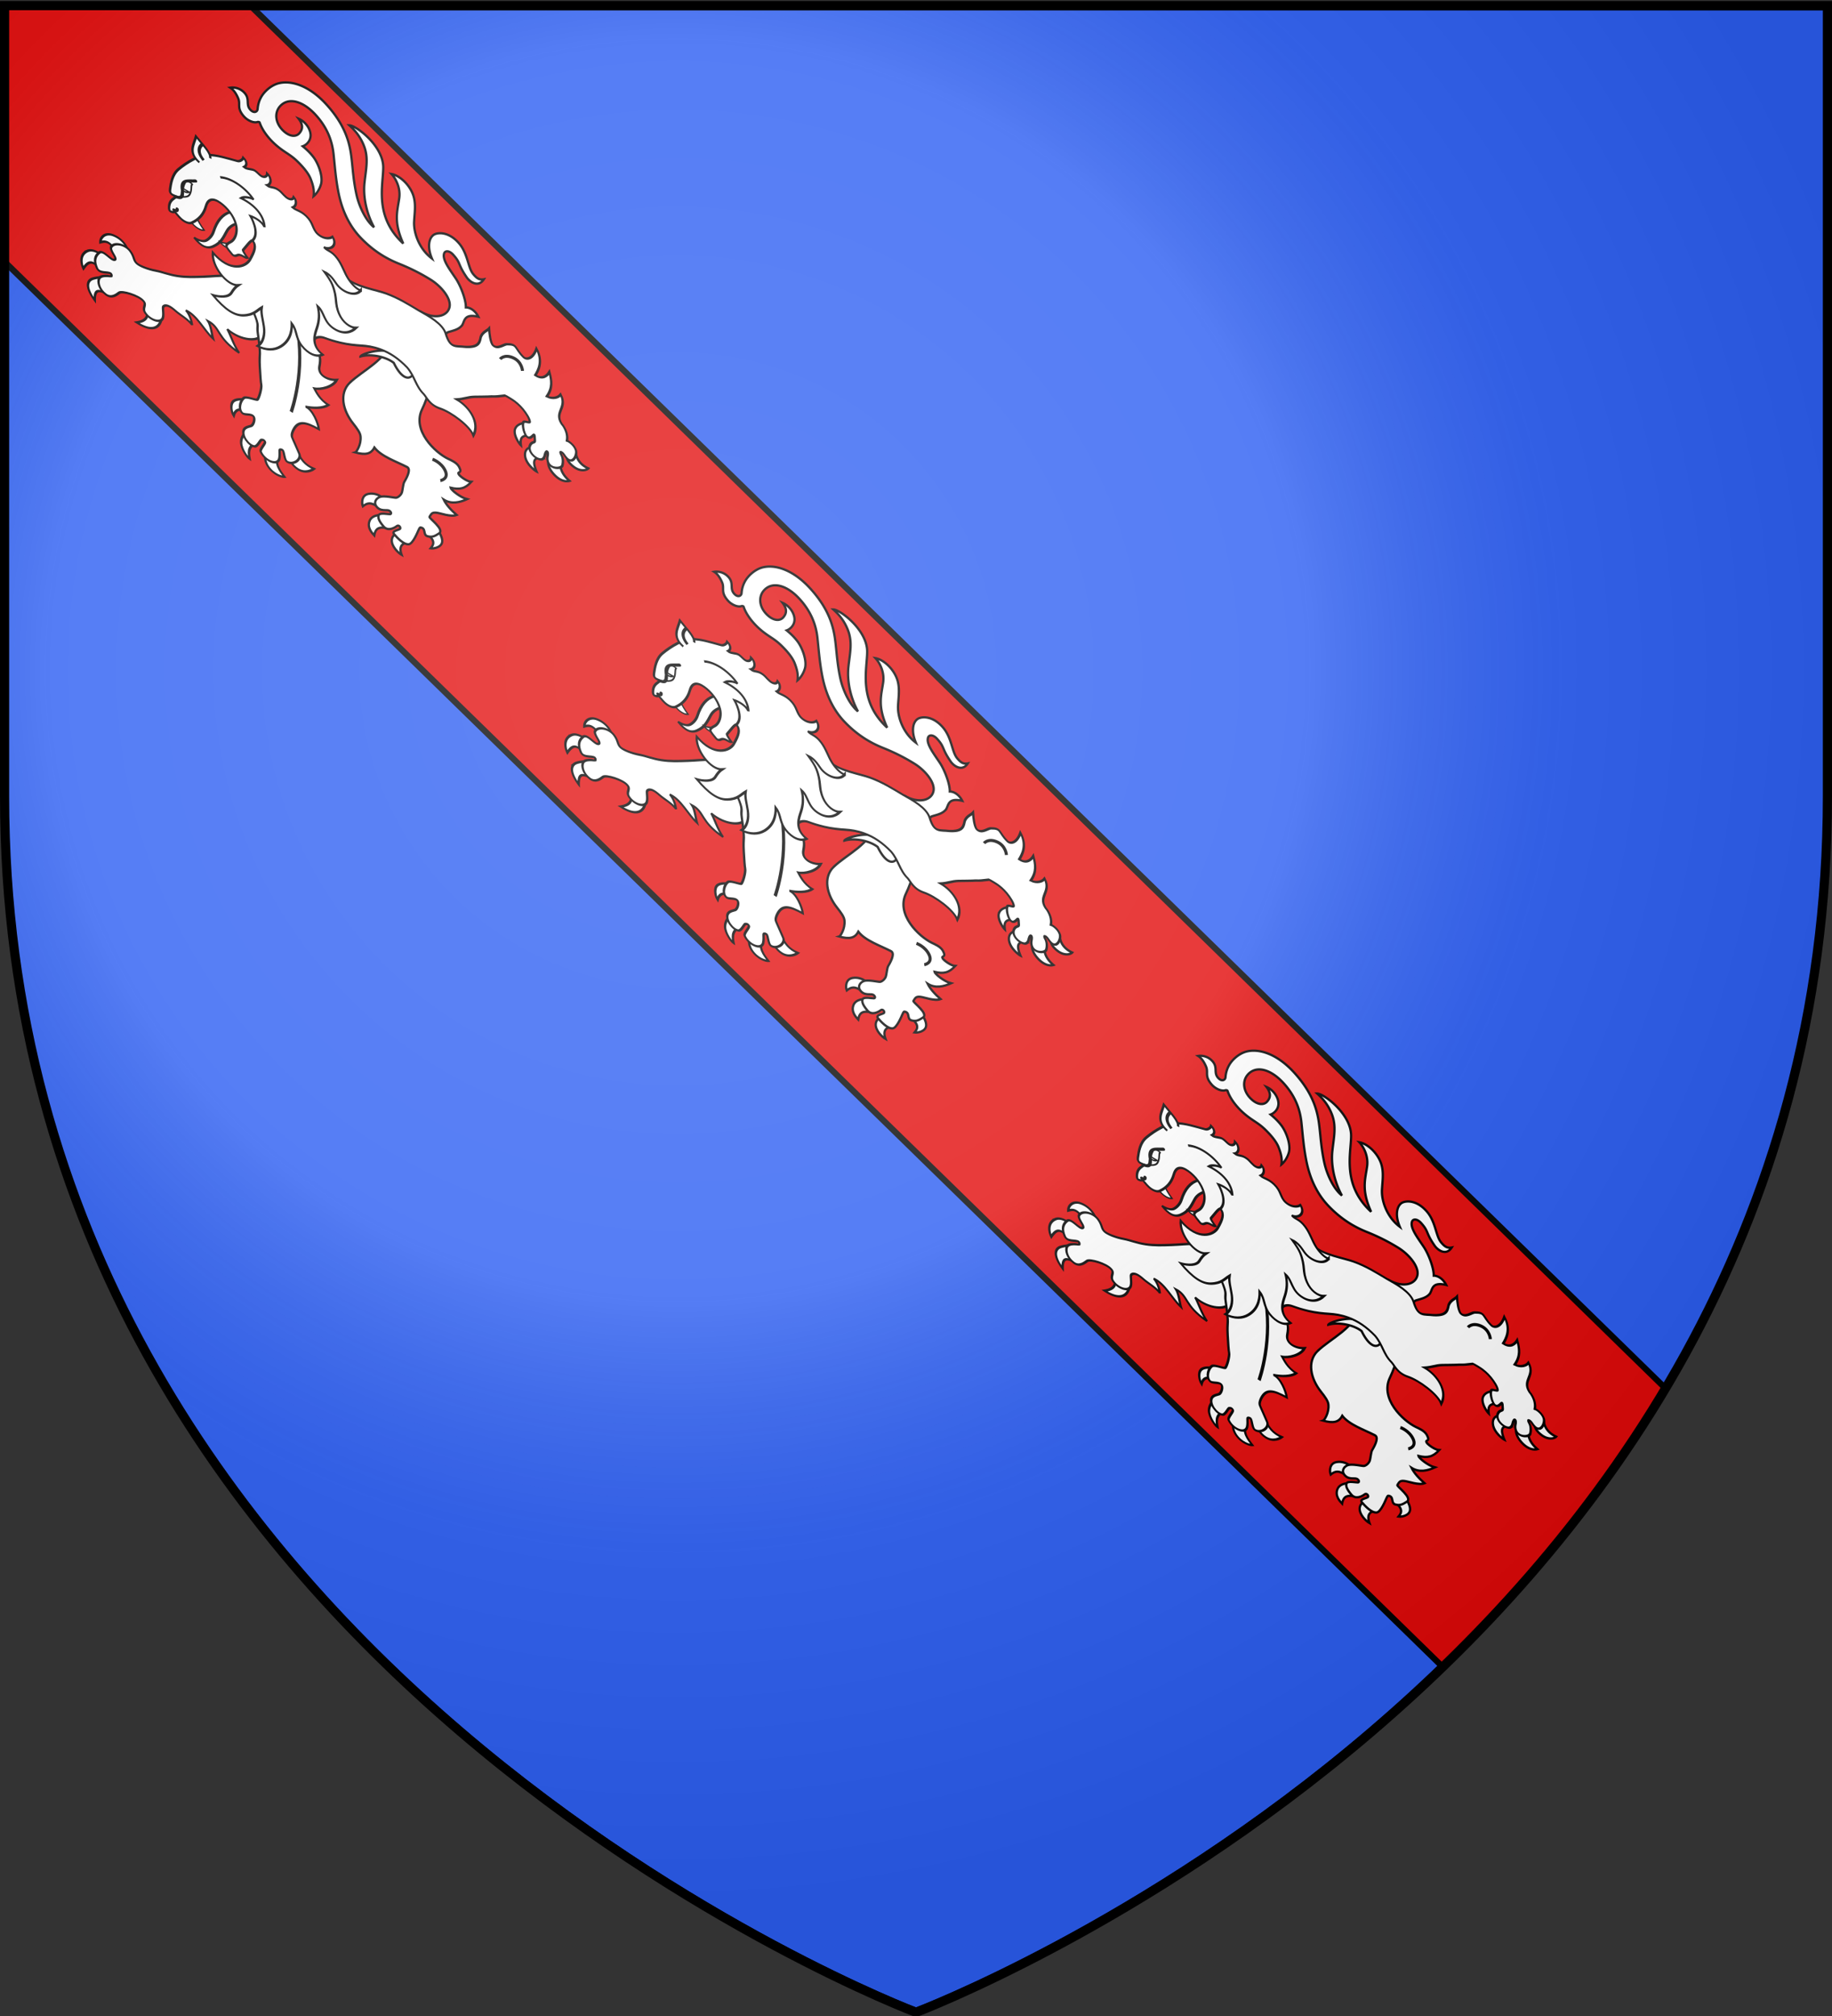 <svg xmlns="http://www.w3.org/2000/svg" xmlns:xlink="http://www.w3.org/1999/xlink" version="1" width="600" height="660"><rect width="100%" height="100%" fill="#333333" stroke="none"/><defs><clipPath id="b"/><radialGradient cx="221.445" cy="226.331" r="300" fx="221.445" fy="226.331" id="e" xlink:href="#a" gradientUnits="userSpaceOnUse" gradientTransform="matrix(1.353 0 0 1.349 -77.63 -85.747)"/><linearGradient id="a"><stop offset="0" stop-color="#fff" stop-opacity=".314"/><stop offset=".504" stop-color="#fff" stop-opacity=".251"/><stop offset=".72" stop-color="#6b6b6b" stop-opacity=".125"/><stop offset="1" stop-opacity=".125"/></linearGradient></defs><g id="c" fill="#fcef3c" stroke="#000" stroke-width="1.5"><path d="M306.183 611.093c.189-8.387 2.221-16.183 6.005-23.57 9.906-21.278 40.163-20.77 33.494 5.254-2.458 9.59-10.807 15.226-20.726 16.193.716-2.527 4.653-11.46 1.475-13.207-5.084.196-11.396 9.165-12.914 13.442-.219.614-.157 1.324-.402 1.928M293.582 611.647c-.189-8.387-2.221-16.182-6.005-23.57-9.906-21.278-40.163-20.77-33.494 5.255 2.458 9.59 10.807 15.225 20.726 16.192-.715-2.527-4.653-11.46-1.475-13.207 5.084.196 11.396 9.165 12.914 13.443.219.614.157 1.323.402 1.927" fill-rule="evenodd"/><path d="M299.297 530.39c-10.437 11.486-17.444 24.768-14.423 40.345 1.666 8.594 5.707 16.553 8.556 24.832 1.781 5.194 2.237 10.62 2.026 16.08h8.854c-.423-5.5.505-10.83 2.027-16.08 2.714-8.33 6.845-16.232 8.556-24.832 3.199-16.08-4.31-28.206-14.378-40.295l-.615-.8-.603.75z"/><path d="M291.04 618.014c-1.852 5.297-9.4 14.998-13.409 17.763-1.04.717 4.97-.413 7.661-1.015 3.53-.79 8.117-4.63 8.01-3.275-.01 6.206 1.698 16.56 6.152 21.317l.422.459.436-.459c4.452-5.302 6.13-14.626 6.153-21.317-.108-1.355 4.48 2.485 8.01 3.275 2.69.602 8.7 1.732 7.66 1.015-4.009-2.765-11.552-12.466-13.404-17.763H291.04z" fill-rule="evenodd"/><rect width="42.148" height="6.972" rx="3.523" ry="3.523" x="278.842" y="611.377"/></g><path d="M300 658.5S1.5 546.18 1.5 260.728V2.177h597v258.551C598.5 546.18 300 658.5 300 658.5z" style="marker:none" color="#000" fill="#2b5df2" fill-rule="evenodd" stroke="#000" stroke-width="2.5" overflow="visible"/><g transform="translate(0 -6)" clip-path="url(#b)"><use transform="translate(-222.838 -131.031) scale(1.245)" width="600" height="660" xlink:href="#c"/><use transform="translate(75.927 -131.031) scale(1.245)" width="600" height="660" xlink:href="#c"/><use transform="translate(-297.529 -255.516) scale(1.245)" width="600" height="660" xlink:href="#c"/><use transform="translate(1.235 -255.516) scale(1.245)" width="600" height="660" xlink:href="#c"/><use transform="translate(-148.147 -255.516) scale(1.245)" width="600" height="660" xlink:href="#c"/><use transform="translate(150.618 -255.516) scale(1.245)" width="600" height="660" xlink:href="#c"/><use transform="translate(-73.456 -131.031) scale(1.245)" width="600" height="660" xlink:href="#c"/><use transform="translate(-222.838 -380.002) scale(1.245)" width="600" height="660" xlink:href="#c"/><use transform="translate(75.927 -380.002) scale(1.245)" width="600" height="660" xlink:href="#c"/><use transform="translate(-297.529 -504.487) scale(1.245)" width="600" height="660" xlink:href="#c"/><use transform="translate(1.235 -504.487) scale(1.245)" width="600" height="660" xlink:href="#c"/><use transform="translate(-148.147 -504.487) scale(1.245)" width="600" height="660" xlink:href="#c"/><use transform="translate(150.618 -504.487) scale(1.245)" width="600" height="660" xlink:href="#c"/><use transform="translate(225.309 -380.002) scale(1.245)" width="600" height="660" xlink:href="#c"/><use transform="translate(-372.22 -380.002) scale(1.245)" width="600" height="660" xlink:href="#c"/><use transform="translate(-222.838 -628.972) scale(1.245)" width="600" height="660" xlink:href="#c"/><use transform="translate(75.927 -628.972) scale(1.245)" width="600" height="660" xlink:href="#c"/><use transform="translate(-297.529 -753.457) scale(1.245)" width="600" height="660" xlink:href="#c"/><use transform="translate(1.235 -753.457) scale(1.245)" width="600" height="660" xlink:href="#c"/><use transform="translate(-148.147 -753.457) scale(1.245)" width="600" height="660" xlink:href="#c"/><use transform="translate(150.618 -753.457) scale(1.245)" width="600" height="660" xlink:href="#c"/><use transform="translate(225.309 -628.972) scale(1.245)" width="600" height="660" xlink:href="#c"/><use transform="translate(-372.22 -628.972) scale(1.245)" width="600" height="660" xlink:href="#c"/><use transform="translate(-73.456 -380.002) scale(1.245)" width="600" height="660" xlink:href="#c"/><use transform="translate(-73.456 -628.972) scale(1.245)" width="600" height="660" xlink:href="#c"/></g><path d="M1.5 2.188v83.5l470.906 459.937c26.492-25.569 51.983-55.811 73.031-91.125L82.344 2.187H1.5z" style="marker:none" color="#000" fill="#e20909" stroke="#000" stroke-width="2" overflow="visible"/><g id="d" fill="#fff" stroke="#000"><path d="M151.209 106.645c1.039-1.176.443-4.165 5.46-2.95-.772-1.562-2.316-3.027-4.096-3.053.065-2.517-1.714-7.068-3.225-9.358-1.968-2.982-4.54-6.197-3.914-8.255.333-1.093 1.748-1.01 2.968.332 2.647 2.913 1.39 2.974 4.445 7.425 1.147 1.672 3.876 3.365 5.616.649-1.58.306-2.47-.485-3.48-1.699-1.754-2.106-1.718-6.662-4.649-10.073-3.447-4.012-7.207-3.607-8.385-2.718-1.577 1.191-1.989 4.152-.479 7.7-4.222-3.144-6.043-8.488-5.846-12.112.165-3.036.725-6.11-.452-9.069-1.328-3.336-4.464-6.068-6.94-6.483 1.342 1.447 3.017 4.457 2.518 7.957-.607 4.247-1.909 7.638 1.32 14.787-9.694-8.872-6.507-19.294-6.554-24.995-.058-7.076-8.977-13.703-11.103-13.699 1.363 1.24 3.438 3.241 4.788 6.711 1.561 4.014.681 7.422.176 12.092-.502 4.644.671 10.089 3.13 14.574-2.623-2.064-4.83-6.645-5.714-10.516-.914-4.01-1.224-8.016-1.476-10.371-.503-4.691-1.047-11.337-8.613-19.536-5.32-5.767-11.088-7.763-15.351-6.74-2.501.6-4.916 2.73-5.968 4.81a9.16 9.16 0 0 0-1.003 3.603c-.062.972-1.235 1.585-2.467.174-1.451-1.663-.046-3.298-1.709-5.284-1.372-1.64-3.364-2.067-4.79-1.838 1.129.715 1.974 2.01 2.607 3.51.824 1.958-.606 3.092 1.86 5.89 1.233 1.4 3.317 2.283 4.537 1.8.191-.01.56.02.632.235.947 2.827 3.273 5.493 5.099 7.128 3.05 2.732 4.751 3.067 7.437 5.736.837.831 3.242 3.238 4.142 5.51 1.11 2.8 1.16 4.3.97 5.722 1.242-1.033 2.071-2.635 2.44-3.969.68-2.466-.828-6.643-2.448-8.793-1.078-1.431-2.29-2.565-3.546-3.595 1.15-.389 2.546-1.675 2.575-3.522.03-1.896-1.453-4.446-3.92-5.496 1.537 2.027 1.37 3.487.218 4.78-1.095 1.231-3.088 1.098-5.037-.648-2.873-2.574-3.275-6.141-1.137-8.355 2.832-2.933 7.495-1.402 11.393 2.802 3.908 4.215 5.522 8.579 5.996 12.94.406 3.746.666 7.52 1.452 11.782.613 3.324 2.115 10.167 7.558 15.789 4.033 4.166 8.163 6.666 12.425 8.377 4.263 1.712 7.506 3.445 10.367 5.217 3.437 2.13 6.93 6.235 6.152 9.144-.805 3.012-5.069 3.932-9.632 1.208 2.335 2.99 7.396 8.943 9.032 6.894 1.679-.553 3.434-.808 4.621-2.151z" style="marker:none" color="#000" fill-rule="evenodd" stroke-width=".75" overflow="visible"/><g fill="#fff" stroke-width="10.002" color="#000" fill-rule="evenodd"><path d="M100.406 63.094c-10.113.192-15.591 8.078-17.031 10.937 17.972-2.722 16.41 2.56 19.719 13.25l15.594-6.531c-1.413-5.619-3.889-14.74-12.188-16.906-2.196-.574-4.22-.786-6.094-.75zm37.906.437c-3.399-.067-6.729.908-9.125 2.657 7.045 2.513 10.928 5.505 7.407 17.156l13.344 8.875c3.327-4.026 6.823-13.231.125-22.719-2.868-4.06-7.38-5.883-11.75-5.969zM78.626 87.563c-6.039-.182-13.277 3.703-16.25 18.468 15.721-11.87 15.784-.426 23.656 7.219l10.625-18.094s-6.036-4.281-14.094-6.906a14.195 14.195 0 0 0-3.937-.688zm32.656 58.562c-6.582 10.649-15.364 11.329-26.812 5.844 7.307 21.353 23.867 21.132 38.875 9.187l-12.063-15.031z" transform="matrix(.16 -.148 .222 .229 -2.48 83.273)" style="marker:none" stroke-width="2.844" overflow="visible"/><path d="M98.5 125.347c.89 5.23 4.911 12.557 3.96 18.978 3.502-3.895 6.617-8.712 6.65-13.638 6.556 9.629.393 24.305 1.84 35.248 2.624-4.048 9.278-10.236 10.466-15.437 6.781 12.013-6.142 15.906 2.694 40.027 1.654-9.103 7.091-16.961 9.135-23.276 3.324 16.801 20.525 26.677 29.477 23.122 23.28 25.743 47.76 12.996 44.11-16.766 0 0-23.472-42.408-28.926-45.789-5.922-3.67-13.333-6.817-21.86-11.334-9.624-5.098-17.514-9.178-25.143-15.167-7.628-5.989-11.522-11.601-16.543-15.833-7.07-5.959-12-12.812-12.411-16.148-.503-4.08 3.373-5.5 4.316-12.122 1.121-7.88-7.503-15.531-14.804-13.781-4.163.998-3.978 8.88-6.126 10.644-.506.416-1.138.597-1.983.423-4.426-.914-1.888-13.77-8.914-13.7-7.025.071-12.42 2.648-15.64 9.806-2.587 5.755 8.237 8.658 8.896 11.861.147.718-1.292 1.894-2.032 1.936-.488.027-8.665-7.47-14.39-5.031-4.46 1.901-8.996 7.68-6.822 15.007 1.879 6.337 10.449 6.104 14.582 6.209 4.9.125 16.888 13.112 16.519 19.431.14 5.058-7.504 3.684-8.61 9.587-1.417 7.57 5.05 15.399 11.486 13.883 4.816-1.133 9.536-7.907 11.737-8.295 5.372-.466 7.351 4.35 8.337 10.155z" style="marker:none" stroke-width="2.501" overflow="visible" transform="matrix(.196 -.154 .241 .27 8.046 83.164)"/></g><path d="M119.357 162.352c-1.098 1.11-.681 3.097-.538 3.424 2.222-1.834 3.485-.762 6.108.77-.05-1.595-.071-2.982-.002-3.806-.44-.519-2.344-1.445-4.251-1.055-.583.12-1.01.356-1.317.667zm2.309 7.252c-.232.22-.43.48-.57.802-1.034 2.354.877 4.215 1.48 4.867.542-3.208 2.564-2.564 4.968-2.332l-2.538-4.36c-.676-.008-2.337.074-3.34 1.023zm9.217 4.538s-2.377.59-2.557 2.58c-.194 2.144 2.191 4.349 3.201 4.915-1.134-3.121.575-4.012 2.546-3.983zm8.574.253c3.094 2.483 2.784 3.686 1.587 5.122 1.047.153 3.543-.345 3.768-2.101.248-1.93-1.971-4.704-2.143-4.66z" style="marker:none" color="#000" fill-rule="evenodd" stroke-width=".75" overflow="visible"/><path d="M114.498 125.353c-3.466 3.462-2.23 8.993 1.102 13.213 1.43 1.81 2.358 3.1 2.478 4.255.294 2.835-1.416 5.208-1.71 5.294 3.346.906 5.137.539 6.248-1.605 2.279 2.957 7.172 4.558 10.703 6.388 1.192.618.388 2.699-.91 4.868-.423.706-.513 2.829-.834 3.592-.333.79-1.26 1.559-1.881 1.59-.641.032-3.858-.756-5.225-.277-1.27.446-2.11 1.758-1.286 2.98 1.315 1.95 3.451 1.12 4.226 1.5.75.366.867 1.142.355 1.186-.608.052-3.401-.613-3.753.35-.266.726-.023 1.784 1.653 3.709 1.42 1.632 3.593.391 4.311-.182.584-.467 1.277.362 1.105.824-.185.496-2.978.68-2.029 1.8.95 1.118 3.093 3.483 4.818 3.34 1.357-.112 2.936-4.054 3.136-4.487.238-.516.444-1.045.732-1.002 1.959.294.657 2.4 2.28 2.869 1.725.498 2.713-.285 3.727-.906 2.084-1.274-3.422-5.076-3.08-5.476.639-.964.773-1.457 2.182-1.34 1.408.117 4.736 1.504 6.71.76-1.92-1.685-3.444-3.404-4.24-5.032 2.542 1.597 5.27.92 7.658-.15-2.345-.614-5.266-3.062-5.398-3.749 2.988.716 4.73.321 6.788-1.915-1.333-.056-3.686-1.755-4.115-2.466-.658-1.09 1.333-.037.132-2.389-.756-1.482-2.691-2.246-3.632-2.701-4.313-2.088-11.89-9.33-8.501-16.219 1.843-3.746 3.692-10.346 3.385-11.385-2.448-8.275-9.668-10.114-13.77-11.21-1.148 6.459-8.903 9.69-13.365 13.973z" style="marker:none" color="#000" fill-rule="evenodd" stroke-width=".75" overflow="visible"/><path d="M118.042 116.713c3.497-1.017 8.47.127 10.916 2.077 2.492 5.094 5.046 5.931 6.451 3.618 1.148-1.886-.621-3.66-3.065-5.305-2.18-1.467-3.955-2.157-6.415-2.306-3.211-.196-7.406 1.1-7.887 1.916zM168.967 139.907a2.449 2.449 0 0 0-.302.622c-.545 1.704 1.098 4.402 1.934 5.226-.302-2.317.189-3.313 3.112-3.17-.433-1.056-.995-2.562-1.565-4.08-.422-.061-2.312.106-3.179 1.402zm3.421 7.395c-.29.399-.482.965-.441 1.726.153 2.838 3.326 5.104 3.765 5.32-1.49-3.61-.804-4.66 2.033-4.428l-3.76-3.443c-.36-.05-1.113.16-1.597.825zm7.252 3.005s-.844 2.043 1.675 4.867c2.517 2.822 4.71 2.43 5.213 2.266-2.152-1.82-3.458-4.115-2.794-6.56zm5.818-1.392c.142.767.194 2.157 2.35 3.835 2.32 1.804 4.37 1.184 4.875.6-2.527-1.122-3.747-2.994-4.051-4.844z" style="marker:none" color="#000" fill-rule="evenodd" stroke-width=".75" overflow="visible"/><g fill="#fcef3c" stroke-width="10.002"><path d="M105.906 278.781c-6.828.233-12.953 7.036-14.312 11.031 7.304-3.113 12.389-1.876 16.781 2.5l10.75-7.968s-5.955-4.946-11.844-5.531c-.46-.046-.92-.047-1.375-.032zm-19.75 32.125c-3.715.113-9.544.882-14.219 4.156-7.326 5.133-9.126 16.421-8.343 18.657 7.147-7.807 12.64-10.204 26.312-7.688L89.844 311s-1.459-.161-3.688-.094zm4.125 27.344s-11.843 4.113-14.5 13.656c-2.833 10.18 3.805 17.977 6.813 19.469 1.14-7.101 2.444-17.269 16.25-20.406L90.28 338.25zm17.938 18.844c-2.023 4.172-5.753 10.447-3.188 17.781 3.125 8.934 14.492 10.798 17.688 10.938-5.743-9.26-4.154-15.86.062-25.063l-14.562-3.656z" transform="matrix(.16 -.148 .222 .229 -2.48 83.273)" style="marker:none" color="#000" fill="#fff" fill-rule="evenodd" stroke-width="2.844" overflow="visible"/><path d="M31.398 277.742c11.304 11.673 21.293-5.467 34.784 1.848-4.532 2.707-8.387 8.97-7.374 14.811 12.04-6.632 19.527-5.63 28.547-3.512-4.938 2.494-11.575 7.446-8.961 15.085 5.948-2.9 18.305-9.17 30.462-2.147-12.98 4.132-16.761 11.084-14.45 14.236 6.832 9.317 12.484 5.73 8.244 17.282-1.191 3.246-9.841 10.03-6.41 14.797 1.82 2.528 12.275 3.369 17.238 3.523-2.337 1.542-6.942 8.023-13.494 9.36-6.553 1.336-12.027 3.241-16.017 16.545-2.373 10.668-7.76 16.048 7.653 20.39 10.167 3.268 13.262 17.481 15.85 27.842 3.062 10.833 6.552 21.49 6.897 34.916.265 10.312-3.806 31.234 2.21 40.916 7.788 12.554 16.823 25.432 22.07 31.09 14.38 15.505 17.44 18.212 5.346 35.383-7.15 10.152-33.982 42.667-62.198 36.76-14.416-3.019-22.578 3.832-38.113-2.906-15.535-6.738-12.958-2.87-23.071-4.118-10.114-1.248-18.74-1.65-21.275-1.512-5.071.276-6.61.714-15.614.531-9.004-.182-17.178-.527-18.931-.904-3.507-.754-16.81 2.718-18.923 4.66-1.304 1.199-.264 11.135-2.889 13.912-3.29 3.481-14.21 7.326-17.84 2.565-1.944-2.55 3.23-10.084.012-12.188-2.191-1.431-9.104.608-11.13 2.94-1.158 1.334-3.473 6.592-7.414 8.107-7.363 2.832-15.719-4.694-14.593-10.818.572-3.113 9.369-6.212 9.994-7.633.708-1.61 1.086-2.746-.586-3.656-1.814-.988-10.46 5.926-13.02 4.783-8.71-3.892-10.193-17.409-.989-19.46 3.092-.69 6.586-.611 8.99-.613 2.133-.002 2.504-2.22 2.088-3.088-.948-1.976-10.362-1.353-11.424-4.623-2.042-6.29 7.792-15.482 13.508-13.152 4.436 1.808 14.27 6.596 15.821 7.088.776.245 2.247.992 8.02-1.235 14.169-5.879 14.371-14.06 11.323-27.446 6.34.459 19.665 5.743 20.405 13.41 1.028-8.002 4.634-18.892 10.62-24.29 2.626 9.09 10.397 12.695 13.227 14.403 1.013-7.31 8.86-20.026 18.11-24.146-3.745 9.326-2.002 19.973 8.353 17.993 10.356-1.98 13.846-1.316 20.589 4.222 6.743 5.54 14.05-3.055 13.902-10.328-.15-7.272-.099-10.036.604-17.272.757-7.785 3.019-16.548 4.63-22.097 1.821-6.27 3.128-12.637 2.916-20.298-.273-9.814-3.549-18.758-10.34-27.589-7.342-7.928-17.596-8.218-23.793-16.788-2.668-3.094-10.07-5.757-10.092-17.18-.022-11.424-8.313-30.793-17.903-34.24 16.739-7.55 30.739 2.992 34.416 16.59 3.516-8.485 7.034-12.069 9.757-19.206 1.031-2.704 5.53-15.297 6.825-18.113 2.206-6.585 1.995-5.524 6.084-14.355-.005-1.216-2.14-8.442-3.016-10.137-.254-.49-1.996-4.556-5.7-8.35-3.277-3.356-7.85-6.65-10.934-6.896-3.173-.252-.823 5.996-3.841 6.943-3.993 1.251-14.287-.422-15.105-4.475-.796-3.942 8.43-7.029 4.383-7.157l-5.174-.165c-3.181-.1-2.279 3.662-7.937 5.542-6.953 2.31-12.76-4.76-11.447-10.874.863-4.021 6.734-4.77 6.734-4.77 6.155-1.55 7.03-4.495-.836-2.738 0 0-7.661 1.557-9.548-4.184-1.287-3.917 1.767-10.315 4.734-11.253 3.938-1.244 9.174-1.028 11.413.43 4.198 2.735 4.838-.53 1.7-2.812-1.782-1.296-5.223-4.252-3.702-7.424 1.853-3.865 9.82-6.283 13.221-5.248 5.21 1.585 7.469 7.23 7.406 9.206 6.687-1.176 11.595.847 14.998 3.287z" style="marker:none" color="#000" fill="#fff" fill-rule="evenodd" stroke-width="2.501" overflow="visible" transform="matrix(-.009 -.293 -.311 -.104 271.192 177.644)"/><path d="M-55.235 566.944s52.327-17.338 100.136-8.39" style="marker:none" color="#000" fill="none" stroke-width="3.334" overflow="visible" transform="matrix(-.009 -.293 -.311 -.104 271.192 177.644)"/></g><g fill="#fcef3c" stroke-width="10.758"><path d="M318.739 150.264c-7.935.24-15.587.484-22.243-1.63-6.2-1.967-14.929-.94-21.614 2.343-10.754 5.283-17.632 9.154-29.36 9.38-9.876.192-13.66-5.132-13.47-15.962 2.918 5.468 6.721 7.444 10.064 7.462 4.301.022 11.657-2.007 17.094-5.605 28.15-18.624 48.983-15.294 59.529 4.012z" style="marker:none" color="#000" fill="#fff" fill-rule="evenodd" stroke-width="2.761" overflow="visible" transform="matrix(.218 -.09 .206 .254 -16.706 62.015)"/><path d="M246.656 96.875c-1.239 3.215-.772 13.107 5.625 16.094.861-5.645 3.43-12.223 5.375-15.594zm10.513 36.5c-.717 3.475.378 7.847 2.031 10.5l7.563-1.937c-3.93-2.029-7.455-5.091-9.594-8.562z" transform="matrix(.154 -.143 .214 .221 3.827 86.441)" fill="#fff" fill-rule="evenodd" stroke-width="1.965"/><path d="M371.219 274.34c-3.636-3.976-4.203-10.728-3.32-16.502 1.203-7.872 5.738-14.84 6.234-23.448.57-10.069-4.71-11.674-4.675-16.6 5.175 6.621 16.993 5.382 19.13-4.265-5.332.06-10.578-2.686-13.008-7.317-4.374-8.338 2.634-12.523 2.54-21.234-.111-10.275-6.742-13.746-7.774-17.946 5.235.762 10.879-2.972 10.8-8.34-2.505 1.39-5.332 1.12-7.454-1.548-2.544-3.2-1.642-8.062-2.9-11.771-2.335-6.888-7.878-6.93-9.245-11.232 5.68 1.862 12.118-3.05 11.212-9.836-1.761 1.567-4.27 2.124-6.576 1.134-4.147-1.78-2.819-6.614-4.865-10.543-1.482-2.847-8.06-5.385-8.899-8.613 4.748.544 8.684-2.795 7.908-8.41-2.214 1.42-7.709 1.475-9.808-.357-9.826-8.571-16.926-15.822-27.794-21.249-8.81-4.4-29.954-5.083-46.031-3.604-11.85 1.09-21.047 7.688-27.686 12.48-5.787 4.177-1.37 6.836.73 9.66-5.467.159-10.192-.061-14.966 2.688-2.755 1.587-6.194 4.655-5.633 6.254.324.925 2.882 3.701 4.49 2.297.448 3.71.034 5.92.73 9.734.914 5.016 4.502 9.19 8.763 9.608 11.3 1.11 21.194-.986 30.629-6.34 12.774-7.252 18.22-.227 20.568 7.889 2.367 8.182 1.2 18.946-5.323 26.565-3.386 3.955-10.034 8.363-17.039 9.116-3.931.423-7.999-.944-11.192 1.08-1.628 1.031-1.204 6.844-1.249 10.068-.035 2.517 2.058 3.576 4.761 3.811 6.268.545 5.666 7.092 9.424 7.546-.01-1.686.578-8.558 2.055-8.827 5.94-1.083 19.39-4.875 19.311-2.556-.201 5.833-6.26 9.603-20.59 14.521-11.118 3.816-34.253.54-35.038-26.138-13.703 10.442-14.692 35.721-1.382 41.42-4.464.073-9.251 1.142-14.416 2.82-7.673 2.493-17.035-2.612-23.064-8.072.508 19 5.474 29.039 15.826 33.717 12.302 5.559 19.883 3.088 27.683 3.296-5.888 4.221-9.57 10.883-14.596 17.13-5.647 7.017-14.415 13.28-25.062 13.483 5.74 8.329 14.999 12.568 25.517 12.758 14.193.258 25.136-5.254 33.685-13.617-.29 9.113-8.97 13.616-9.142 24.604-.154 9.818 5.461 17.782 15.427 18.614-4.941-14.958 9.83-21.537 18.452-26.1 8.16-4.32 15.022-9.716 20.171-17.78 2.274 8.938-8.882 17.051-1.372 29.564 5.05 8.414 14.83 11.01 24.854 9.564-7.047-3.396-9.854-12.094-6.563-20.683 4.725-12.334 12.605-14.084 19.026-28.555 1.704-3.84 2.405-9.897 2.834-15.656 4.4 5.827 3.176 11.872 2.671 17.108-.948 9.837 8.487 21.431 21.23 18.61z" style="marker:none" color="#000" fill="#fff" fill-rule="evenodd" stroke-width="2.761" overflow="visible" transform="matrix(.192 -.122 .206 .254 -9.648 70.72)"/><path d="M306.522 78.102c-3.74-14.827 10-18.072 19.944-23.831-.27 9.856 2.078 22.369-4.06 26.268" style="marker:none" color="#000" fill="#fff" fill-rule="evenodd" stroke-width="2.761" overflow="visible" transform="matrix(.192 -.122 .206 .254 -9.648 70.72)"/><path d="M249.217 95.037c5.395 5.645 8.527.882 12.155-1.6 8.627-12.055 16.206-4.782 24.005-1.571" style="marker:none" color="#000" fill="none" stroke-width="3.682" stroke-linecap="round" overflow="visible" transform="matrix(.192 -.122 .206 .254 -9.648 70.72)"/><path d="M256.202 98.498c4.757 2.207 7.544 2.918 11.438 1.158 6.362-2.648 7.923-6.706 11.02-6.816-.57-2.616-1.401-5.083-5.802-5.504-4.056 1.355-6.289 2.727-8.06 4.19-.496.41 1.45 3.578 3.096 6.241-1.103.11-4.537-.971-5.319-4.213-1.576 1.508-3.29 3.134-6.373 4.944z" fill="#fff" fill-rule="evenodd" stroke-width="1.841" stroke-linecap="round" stroke-linejoin="round" transform="matrix(.192 -.122 .206 .254 -9.648 70.72)"/><path d="M294.319 173.363c16.335-1.448 20.751-21.993 20.751-21.993s8.782 8.443 5.742 16.887c8.106-7.768 11.146-21.278 0-37.152 5.404 0 11.483 4.728 12.834 7.768 1.543-12.91-4.052-29.384-17.225-36.814" style="marker:none" color="#000" fill="none" stroke-width="2.761" overflow="visible" transform="matrix(.192 -.122 .206 .254 -9.648 70.72)"/><path d="M239.29 76.032s1.761 4.164 4.644 1.761" transform="matrix(.149 -.149 .218 .218 4.737 87.825)" style="marker:none" color="#000" fill="none" stroke-width="3.929" stroke-linecap="round" overflow="visible"/><path d="M326.804 64.384s-13.697-.557-13.522 14.14" style="marker:none" color="#000" fill="none" stroke-width="3.682" overflow="visible" transform="matrix(.192 -.122 .206 .254 -9.648 70.72)"/></g><path d="M141.652 150.35s2.838.97 4.136 3.686c1.353 2.832-1.573 3.301-1.573 3.301M163.807 117.55s1.305-1.68 4.182-.445c3.001 1.287 3.132 4.316 3.132 4.316" style="marker:none" color="#000" fill="none" stroke-width="1" overflow="visible"/></g><use transform="translate(158.492 158.492)" width="600" height="660" xlink:href="#d"/><use transform="translate(316.985 316.985)" width="600" height="660" xlink:href="#d"/><path d="M300 658.5s298.5-112.32 298.5-397.772V2.177H1.5v258.551C1.5 546.18 300 658.5 300 658.5z" opacity=".8" fill="url(#e)" fill-rule="evenodd" transform="matrix(1 0 0 1.001 0 -.34)"/><path d="M300 658.5S1.5 546.18 1.5 260.728V2.176h597v258.552C598.5 546.18 300 658.5 300 658.5z" fill="none" stroke="#000" stroke-width="2.998" transform="matrix(1 0 0 1.001 0 -.34)"/></svg>